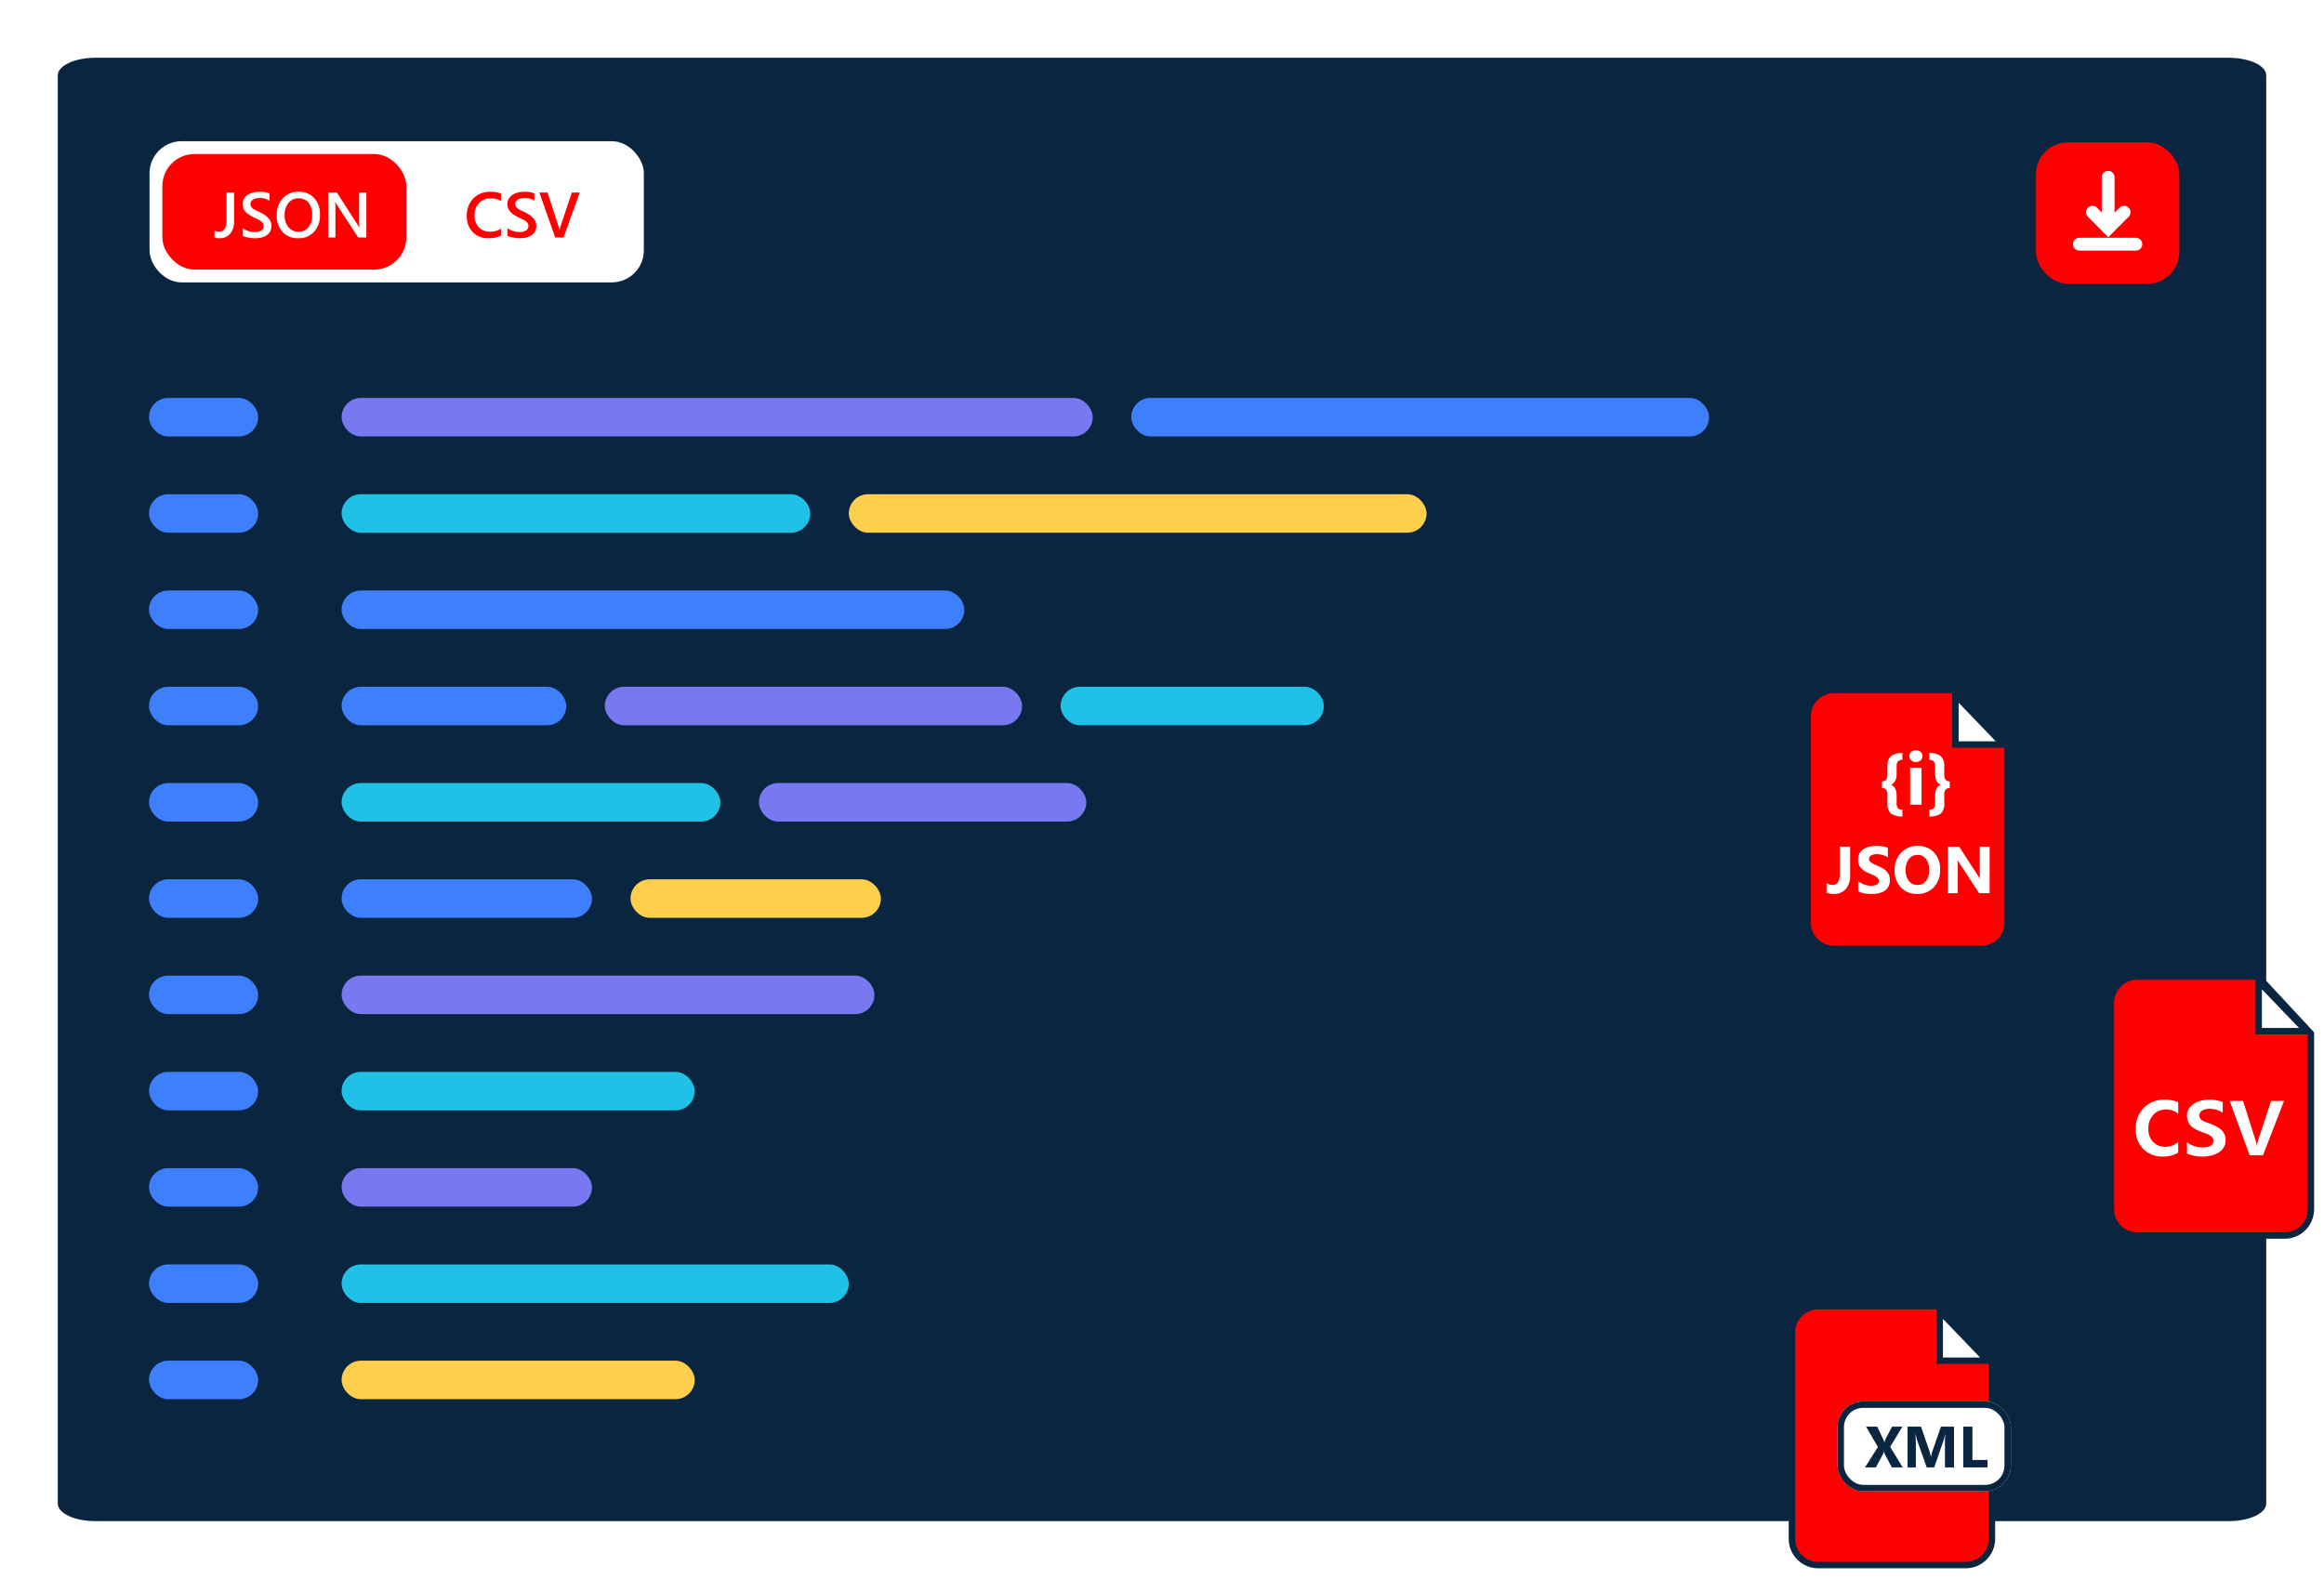 <svg xmlns="http://www.w3.org/2000/svg" xmlns:xlink="http://www.w3.org/1999/xlink" width="361.998" height="246" viewBox="0 0 361.998 246">
  <defs>
    <filter id="Контур_42899" x="0" y="0" width="361.998" height="246" filterUnits="userSpaceOnUse">
      <feOffset dy="3" input="SourceAlpha"/>
      <feGaussianBlur stdDeviation="3" result="blur"/>
      <feFlood flood-opacity="0.161"/>
      <feComposite operator="in" in2="blur"/>
      <feComposite in="SourceGraphic"/>
    </filter>
    <clipPath id="clip-path">
      <rect width="17" height="159" fill="none"/>
    </clipPath>
  </defs>
  <g id="Img_3" transform="translate(-866.75 -2363)">
    <g transform="matrix(1, 0, 0, 1, 866.75, 2363)" filter="url(#Контур_42899)">
      <path id="Контур_42899-2" data-name="Контур 42899" d="M5.864,0H338.134C341.373,0,344,1.225,344,2.736V225.264c0,1.511-2.625,2.736-5.864,2.736H5.864C2.625,228,0,226.775,0,225.264V2.736C0,1.225,2.625,0,5.864,0Z" transform="translate(9 6)" fill="#0a2540"/>
    </g>
    <g id="Сгруппировать_12530" data-name="Сгруппировать 12530" transform="translate(1183.881 2385.172)">
      <rect id="Прямоугольник_4766" data-name="Прямоугольник 4766" width="22.333" height="22.054" rx="5" transform="translate(0.001 0)" fill="red"/>
      <g id="Сгруппировать_5962" data-name="Сгруппировать 5962" transform="translate(6.765 5.45)">
        <g id="Сгруппировать_5961" data-name="Сгруппировать 5961" transform="translate(6.963) rotate(90)">
          <path id="Контур_13320" data-name="Контур 13320" d="M0,0H7.911" transform="translate(0 2.483)" fill="none" stroke="#fff" stroke-linecap="round" stroke-width="2"/>
          <path id="Контур_13321" data-name="Контур 13321" d="M0,0,2.465,2.465,0,4.93" transform="translate(5.447)" fill="none" stroke="#fff" stroke-linecap="round" stroke-width="2"/>
        </g>
        <path id="Контур_13605" data-name="Контур 13605" d="M-7476.471,14244.794h8.8" transform="translate(7476.471 -14234.373)" fill="none" stroke="#fff" stroke-linecap="round" stroke-width="2"/>
      </g>
    </g>
    <rect id="Прямоугольник_7945" data-name="Прямоугольник 7945" width="77" height="22" rx="5" transform="translate(890.041 2385)" fill="#fff"/>
    <rect id="Прямоугольник_7946" data-name="Прямоугольник 7946" width="38" height="18" rx="5" transform="translate(892.041 2387)" fill="red"/>
    <path id="Контур_43110" data-name="Контур 43110" d="M5.747-.293a4.245,4.245,0,0,1-1.968.41A3.218,3.218,0,0,1,1.338-.845,3.5,3.5,0,0,1,.42-3.369,3.676,3.676,0,0,1,1.453-6.084a3.533,3.533,0,0,1,2.61-1.035,4.277,4.277,0,0,1,1.685.288v1.152A3.006,3.006,0,0,0,4.185-6.1a2.452,2.452,0,0,0-1.843.728,2.673,2.673,0,0,0-.706,1.943,2.549,2.549,0,0,0,.659,1.843A2.294,2.294,0,0,0,4.028-.9a3.1,3.1,0,0,0,1.719-.469Zm1.006.015v-1.2a1.848,1.848,0,0,0,.383.264,2.962,2.962,0,0,0,.471.2,3.713,3.713,0,0,0,.5.125,2.655,2.655,0,0,0,.459.044,1.959,1.959,0,0,0,1.091-.244.8.8,0,0,0,.359-.708.772.772,0,0,0-.12-.432,1.255,1.255,0,0,0-.334-.334,3.514,3.514,0,0,0-.505-.291q-.291-.139-.623-.291-.356-.19-.664-.386a2.858,2.858,0,0,1-.535-.432A1.808,1.808,0,0,1,6.877-4.5a1.741,1.741,0,0,1-.129-.7,1.612,1.612,0,0,1,.222-.857,1.876,1.876,0,0,1,.586-.6A2.686,2.686,0,0,1,8.384-7a3.93,3.93,0,0,1,.947-.115,3.823,3.823,0,0,1,1.6.249v1.147A2.558,2.558,0,0,0,9.4-6.152a2.747,2.747,0,0,0-.515.049,1.531,1.531,0,0,0-.459.161.994.994,0,0,0-.33.288.706.706,0,0,0-.127.425.8.8,0,0,0,.1.405,1.045,1.045,0,0,0,.286.313,2.918,2.918,0,0,0,.459.276q.271.134.627.291.366.19.691.4a3.257,3.257,0,0,1,.571.464,2.038,2.038,0,0,1,.391.564,1.656,1.656,0,0,1,.144.706,1.748,1.748,0,0,1-.215.9,1.732,1.732,0,0,1-.579.6A2.577,2.577,0,0,1,9.6.015a4.721,4.721,0,0,1-1,.1A4.262,4.262,0,0,1,8.171.09Q7.915.063,7.646.012a4.828,4.828,0,0,1-.508-.125A1.608,1.608,0,0,1,6.753-.278ZM18.008-7,15.493,0h-1.3L11.724-7h1.27l1.729,5.313a3.277,3.277,0,0,1,.127.591h.02a3.111,3.111,0,0,1,.142-.6L16.777-7Z" transform="translate(939.041 2400)" fill="red"/>
    <path id="Контур_43109" data-name="Контур 43109" d="M3.164-2.51A2.812,2.812,0,0,1,2.549-.574,2.089,2.089,0,0,1,.908.117,2.325,2.325,0,0,1,.122,0V-1.089A1.246,1.246,0,0,0,.84-.9Q2-.9,2-2.7V-7H3.164ZM4.507-.278v-1.2a1.848,1.848,0,0,0,.383.264,2.962,2.962,0,0,0,.471.2,3.713,3.713,0,0,0,.5.125,2.655,2.655,0,0,0,.459.044A1.959,1.959,0,0,0,7.41-1.089.8.8,0,0,0,7.769-1.8a.772.772,0,0,0-.12-.432,1.255,1.255,0,0,0-.334-.334,3.514,3.514,0,0,0-.505-.291q-.291-.139-.623-.291-.356-.19-.664-.386a2.858,2.858,0,0,1-.535-.432A1.808,1.808,0,0,1,4.631-4.5,1.741,1.741,0,0,1,4.5-5.2a1.612,1.612,0,0,1,.222-.857,1.876,1.876,0,0,1,.586-.6A2.686,2.686,0,0,1,6.138-7a3.93,3.93,0,0,1,.947-.115,3.823,3.823,0,0,1,1.6.249v1.147a2.558,2.558,0,0,0-1.533-.43,2.747,2.747,0,0,0-.515.049,1.531,1.531,0,0,0-.459.161.994.994,0,0,0-.33.288.706.706,0,0,0-.127.425.8.8,0,0,0,.1.405,1.045,1.045,0,0,0,.286.313,2.918,2.918,0,0,0,.459.276q.271.134.627.291.366.19.691.4a3.257,3.257,0,0,1,.571.464,2.038,2.038,0,0,1,.391.564,1.656,1.656,0,0,1,.144.706,1.748,1.748,0,0,1-.215.9,1.732,1.732,0,0,1-.579.6,2.577,2.577,0,0,1-.837.332,4.721,4.721,0,0,1-1,.1A4.262,4.262,0,0,1,5.925.09Q5.669.063,5.4.012a4.828,4.828,0,0,1-.508-.125A1.608,1.608,0,0,1,4.507-.278Zm8.652.4a3.149,3.149,0,0,1-2.424-.981,3.6,3.6,0,0,1-.911-2.554,3.819,3.819,0,0,1,.928-2.7,3.259,3.259,0,0,1,2.52-1.006,3.079,3.079,0,0,1,2.375.977,3.617,3.617,0,0,1,.9,2.554,3.831,3.831,0,0,1-.923,2.71A3.2,3.2,0,0,1,13.159.117ZM13.213-6.1a1.948,1.948,0,0,0-1.565.718,2.84,2.84,0,0,0-.6,1.89,2.867,2.867,0,0,0,.586,1.88A1.889,1.889,0,0,0,13.164-.9a1.98,1.98,0,0,0,1.587-.679,2.832,2.832,0,0,0,.581-1.9,2.969,2.969,0,0,0-.564-1.938A1.907,1.907,0,0,0,13.213-6.1ZM23.77,0H22.5L19.155-5.146a2.282,2.282,0,0,1-.21-.405h-.029a7.209,7.209,0,0,1,.039.962V0H17.832V-7h1.353l3.232,5.024q.205.313.264.43h.02a6.222,6.222,0,0,1-.049-.942V-7H23.77Z" transform="translate(900.041 2400)" fill="#fff"/>
    <g id="Повторяющаяся_сетка_252" data-name="Повторяющаяся сетка 252" transform="translate(889.959 2425)" clip-path="url(#clip-path)">
      <g transform="translate(-908 -2398)">
        <rect id="Прямоугольник_10005" data-name="Прямоугольник 10005" width="17" height="6" rx="3" transform="translate(908 2398)" fill="#3d7ffc"/>
      </g>
      <g transform="translate(-908 -2383)">
        <rect id="Прямоугольник_10005-2" data-name="Прямоугольник 10005" width="17" height="6" rx="3" transform="translate(908 2398)" fill="#3d7ffc"/>
      </g>
      <g transform="translate(-908 -2368)">
        <rect id="Прямоугольник_10005-3" data-name="Прямоугольник 10005" width="17" height="6" rx="3" transform="translate(908 2398)" fill="#3d7ffc"/>
      </g>
      <g transform="translate(-908 -2353)">
        <rect id="Прямоугольник_10005-4" data-name="Прямоугольник 10005" width="17" height="6" rx="3" transform="translate(908 2398)" fill="#3d7ffc"/>
      </g>
      <g transform="translate(-908 -2338)">
        <rect id="Прямоугольник_10005-5" data-name="Прямоугольник 10005" width="17" height="6" rx="3" transform="translate(908 2398)" fill="#3d7ffc"/>
      </g>
      <g transform="translate(-908 -2323)">
        <rect id="Прямоугольник_10005-6" data-name="Прямоугольник 10005" width="17" height="6" rx="3" transform="translate(908 2398)" fill="#3d7ffc"/>
      </g>
      <g transform="translate(-908 -2308)">
        <rect id="Прямоугольник_10005-7" data-name="Прямоугольник 10005" width="17" height="6" rx="3" transform="translate(908 2398)" fill="#3d7ffc"/>
      </g>
      <g transform="translate(-908 -2293)">
        <rect id="Прямоугольник_10005-8" data-name="Прямоугольник 10005" width="17" height="6" rx="3" transform="translate(908 2398)" fill="#3d7ffc"/>
      </g>
      <g transform="translate(-908 -2278)">
        <rect id="Прямоугольник_10005-9" data-name="Прямоугольник 10005" width="17" height="6" rx="3" transform="translate(908 2398)" fill="#3d7ffc"/>
      </g>
      <g transform="translate(-908 -2263)">
        <rect id="Прямоугольник_10005-10" data-name="Прямоугольник 10005" width="17" height="6" rx="3" transform="translate(908 2398)" fill="#3d7ffc"/>
      </g>
      <g transform="translate(-908 -2248)">
        <rect id="Прямоугольник_10005-11" data-name="Прямоугольник 10005" width="17" height="6" rx="3" transform="translate(908 2398)" fill="#3d7ffc"/>
      </g>
    </g>
    <rect id="Прямоугольник_10005-12" data-name="Прямоугольник 10005" width="117" height="6" rx="3" transform="translate(919.959 2425)" fill="#7879f1"/>
    <rect id="Прямоугольник_10006" data-name="Прямоугольник 10006" width="90" height="6" rx="3" transform="translate(1042.959 2425)" fill="#3d7ffc"/>
    <rect id="Прямоугольник_10005-13" data-name="Прямоугольник 10005" width="73" height="6" rx="3" transform="translate(919.959 2440)" fill="#1fc2e6"/>
    <rect id="Прямоугольник_10007" data-name="Прямоугольник 10007" width="90" height="6" rx="3" transform="translate(998.959 2440)" fill="#fece4d"/>
    <rect id="Прямоугольник_10005-14" data-name="Прямоугольник 10005" width="97" height="6" rx="3" transform="translate(919.959 2455)" fill="#3d7ffc"/>
    <rect id="Прямоугольник_10005-15" data-name="Прямоугольник 10005" width="35" height="6" rx="3" transform="translate(919.959 2470)" fill="#3d7ffc"/>
    <rect id="Прямоугольник_10008" data-name="Прямоугольник 10008" width="65" height="6" rx="3" transform="translate(960.959 2470)" fill="#7879f1"/>
    <rect id="Прямоугольник_10010" data-name="Прямоугольник 10010" width="41" height="6" rx="3" transform="translate(1031.959 2470)" fill="#1fc2e6"/>
    <rect id="Прямоугольник_10005-16" data-name="Прямоугольник 10005" width="59" height="6" rx="3" transform="translate(919.959 2485)" fill="#1fc2e6"/>
    <rect id="Прямоугольник_10009" data-name="Прямоугольник 10009" width="51" height="6" rx="3" transform="translate(984.959 2485)" fill="#7879f1"/>
    <rect id="Прямоугольник_10005-17" data-name="Прямоугольник 10005" width="39" height="6" rx="3" transform="translate(919.959 2500)" fill="#3d7ffc"/>
    <rect id="Прямоугольник_10011" data-name="Прямоугольник 10011" width="39" height="6" rx="3" transform="translate(964.959 2500)" fill="#fece4d"/>
    <rect id="Прямоугольник_10005-18" data-name="Прямоугольник 10005" width="83" height="6" rx="3" transform="translate(919.959 2515)" fill="#7879f1"/>
    <rect id="Прямоугольник_10005-19" data-name="Прямоугольник 10005" width="55" height="6" rx="3" transform="translate(919.959 2530)" fill="#1fc2e6"/>
    <rect id="Прямоугольник_10005-20" data-name="Прямоугольник 10005" width="39" height="6" rx="3" transform="translate(919.959 2545)" fill="#7879f1"/>
    <rect id="Прямоугольник_10005-21" data-name="Прямоугольник 10005" width="79" height="6" rx="3" transform="translate(919.959 2560)" fill="#1fc2e6"/>
    <rect id="Прямоугольник_10005-22" data-name="Прямоугольник 10005" width="55" height="6" rx="3" transform="translate(919.959 2575)" fill="#fece4d"/>
    <g id="Сгруппировать_15428" data-name="Сгруппировать 15428" transform="translate(1195.049 2514.653)">
      <g id="Контур_42929" data-name="Контур 42929" transform="translate(0 0)" fill="red">
        <path d="M 27.564 40.847 L 4.594 40.847 C 2.337 40.847 0.5 39.01 0.5 36.752 L 0.5 4.594 C 0.5 2.337 2.337 0.5 4.594 0.5 L 23.404 0.5 L 31.658 9.385 L 31.658 36.752 C 31.658 39.01 29.822 40.847 27.564 40.847 Z" stroke="none"/>
        <path d="M 4.594 1 C 2.612 1 1 2.612 1 4.594 L 1 36.752 C 1 38.734 2.612 40.347 4.594 40.347 L 27.564 40.347 C 29.546 40.347 31.158 38.734 31.158 36.752 L 31.158 9.581 L 23.186 1 L 4.594 1 M 4.594 -3.814697265625e-06 L 23.622 -3.814697265625e-06 L 32.158 9.188 L 32.158 36.752 C 32.158 39.29 30.102 41.347 27.564 41.347 L 4.594 41.347 C 2.057 41.347 0 39.29 0 36.752 L 0 4.594 C 0 2.057 2.057 -3.814697265625e-06 4.594 -3.814697265625e-06 Z" stroke="none" fill="#0a2540"/>
      </g>
      <g id="Контур_42932" data-name="Контур 42932" transform="translate(2.59 0)" fill="#fff">
        <path d="M 28.393 9 L 20.931 9 L 20.931 1.241 L 28.393 9 Z" stroke="none"/>
        <path d="M 21.431 2.482 L 21.431 8.5 L 27.218 8.5 L 21.431 2.482 M 20.431 9.5367431640625e-07 L 29.567 9.5 L 20.431 9.5 L 20.431 9.5367431640625e-07 Z" stroke="none" fill="#0a2540"/>
      </g>
      <path id="Контур_42935" data-name="Контур 42935" d="M7.143,1.62a4.728,4.728,0,0,1-2.4.587A4.073,4.073,0,0,1,1.7,1.029,4.172,4.172,0,0,1,.54-2.024,4.592,4.592,0,0,1,1.783-5.384,4.447,4.447,0,0,1,5.11-6.652a4.856,4.856,0,0,1,2.041.4v1.785a3.092,3.092,0,0,0-1.884-.661A2.619,2.619,0,0,0,3.275-4.3,3.007,3.007,0,0,0,2.5-2.148,2.867,2.867,0,0,0,3.23-.074a2.6,2.6,0,0,0,1.963.76,3.067,3.067,0,0,0,1.95-.736Zm1.372.124V-.033a3.825,3.825,0,0,0,2.372.818q1.736,0,1.736-1.025a.808.808,0,0,0-.149-.492,1.42,1.42,0,0,0-.4-.36,3.151,3.151,0,0,0-.6-.281q-.343-.124-.764-.281a8.093,8.093,0,0,1-.938-.438,2.834,2.834,0,0,1-.694-.525,1.981,1.981,0,0,1-.417-.665,2.45,2.45,0,0,1-.14-.868,2.006,2.006,0,0,1,.289-1.079,2.513,2.513,0,0,1,.777-.785A3.725,3.725,0,0,1,10.7-6.491a5.07,5.07,0,0,1,1.281-.161,5.823,5.823,0,0,1,2.1.355v1.678a3.539,3.539,0,0,0-2.05-.612,2.677,2.677,0,0,0-.657.074,1.7,1.7,0,0,0-.5.207,1.016,1.016,0,0,0-.322.318.759.759,0,0,0-.116.409.874.874,0,0,0,.116.463,1.051,1.051,0,0,0,.343.335,2.962,2.962,0,0,0,.545.264q.318.12.731.26a10.686,10.686,0,0,1,.979.455,3.31,3.31,0,0,1,.74.525,2.057,2.057,0,0,1,.471.678,2.3,2.3,0,0,1,.165.913,2.087,2.087,0,0,1-.3,1.124,2.48,2.48,0,0,1-.793.793,3.714,3.714,0,0,1-1.145.467,5.946,5.946,0,0,1-1.368.153A5.763,5.763,0,0,1,8.515,1.744Zm15.116-8.2L20.358,2.009H18.283L15.168-6.454H17.25L19.126-.537A5.517,5.517,0,0,1,19.391.6h.025A6.123,6.123,0,0,1,19.647-.5l1.967-5.95Z" transform="translate(3.842 26.334)" fill="#fff"/>
    </g>
    <g id="Сгруппировать_15426" data-name="Сгруппировать 15426" transform="translate(1147.815 2470)">
      <g id="Контур_42930" data-name="Контур 42930" transform="translate(0 0)" fill="red">
        <path d="M 27.564 40.847 L 4.594 40.847 C 2.337 40.847 0.5 39.01 0.5 36.752 L 0.5 4.594 C 0.5 2.337 2.337 0.5 4.594 0.5 L 23.404 0.5 L 31.658 9.385 L 31.658 36.752 C 31.658 39.01 29.822 40.847 27.564 40.847 Z" stroke="none"/>
        <path d="M 4.594 1 C 2.612 1 1 2.612 1 4.594 L 1 36.752 C 1 38.734 2.612 40.347 4.594 40.347 L 27.564 40.347 C 29.546 40.347 31.158 38.734 31.158 36.752 L 31.158 9.581 L 23.186 1 L 4.594 1 M 4.594 -3.814697265625e-06 L 23.622 -3.814697265625e-06 L 32.158 9.188 L 32.158 36.752 C 32.158 39.29 30.102 41.347 27.564 41.347 L 4.594 41.347 C 2.057 41.347 0 39.29 0 36.752 L 0 4.594 C 0 2.057 2.057 -3.814697265625e-06 4.594 -3.814697265625e-06 Z" stroke="none" fill="#0a2540"/>
      </g>
      <g id="Контур_42933" data-name="Контур 42933" transform="translate(2.59 0)" fill="#fff">
        <path d="M 28.393 9 L 20.931 9 L 20.931 1.241 L 28.393 9 Z" stroke="none"/>
        <path d="M 21.431 2.482 L 21.431 8.5 L 27.218 8.5 L 21.431 2.482 M 20.431 9.5367431640625e-07 L 29.567 9.5 L 20.431 9.5 L 20.431 9.5367431640625e-07 Z" stroke="none" fill="#0a2540"/>
      </g>
      <path id="Контур_42936" data-name="Контур 42936" d="M3.824-1.92A3.287,3.287,0,0,1,3.151.306,2.45,2.45,0,0,1,1.2,1.078,2.776,2.776,0,0,1,.145.881V-.648a1.514,1.514,0,0,0,.939.318Q2.2-.33,2.2-1.986v-4.3H3.824ZM5.076.674V-.941a3.1,3.1,0,0,0,.954.553A3.066,3.066,0,0,0,7.07-.2,2.306,2.306,0,0,0,7.607-.26a1.259,1.259,0,0,0,.384-.154.671.671,0,0,0,.23-.232A.579.579,0,0,0,8.3-.936a.627.627,0,0,0-.121-.379,1.3,1.3,0,0,0-.331-.308,3.454,3.454,0,0,0-.5-.273q-.288-.131-.621-.268a3.168,3.168,0,0,1-1.264-.863,1.884,1.884,0,0,1-.416-1.232,1.961,1.961,0,0,1,.227-.972A1.929,1.929,0,0,1,5.891-5.9,2.772,2.772,0,0,1,6.8-6.284a4.655,4.655,0,0,1,1.09-.124,6.557,6.557,0,0,1,1,.068,3.94,3.94,0,0,1,.805.209v1.509a2.434,2.434,0,0,0-.4-.222A3.139,3.139,0,0,0,8.856-5,3.369,3.369,0,0,0,8.4-5.095a3.2,3.2,0,0,0-.426-.03,2.224,2.224,0,0,0-.5.053,1.3,1.3,0,0,0-.384.149.741.741,0,0,0-.242.23.544.544,0,0,0-.086.3.574.574,0,0,0,.1.326A1.1,1.1,0,0,0,7.13-3.8a2.892,2.892,0,0,0,.429.252q.252.124.57.255a6.355,6.355,0,0,1,.78.386A2.772,2.772,0,0,1,9.5-2.44a1.8,1.8,0,0,1,.379.588,2.078,2.078,0,0,1,.131.77,2.062,2.062,0,0,1-.23,1.017A1.864,1.864,0,0,1,9.159.6a2.7,2.7,0,0,1-.916.366,5.294,5.294,0,0,1-1.1.111,6.132,6.132,0,0,1-1.133-.1A3.42,3.42,0,0,1,5.076.674Zm9.186.4A3.369,3.369,0,0,1,11.728.066a3.633,3.633,0,0,1-.979-2.637,3.893,3.893,0,0,1,.994-2.776,3.442,3.442,0,0,1,2.635-1.06,3.285,3.285,0,0,1,2.506,1.014,3.74,3.74,0,0,1,.956,2.675A3.831,3.831,0,0,1,16.849.033,3.4,3.4,0,0,1,14.262,1.078ZM14.333-5a1.641,1.641,0,0,0-1.363.644,2.683,2.683,0,0,0-.5,1.7,2.634,2.634,0,0,0,.5,1.7,1.617,1.617,0,0,0,1.322.626A1.633,1.633,0,0,0,15.63-.939a2.6,2.6,0,0,0,.495-1.688,2.823,2.823,0,0,0-.479-1.751A1.563,1.563,0,0,0,14.333-5ZM25.553.952H23.907L20.924-3.6a6.576,6.576,0,0,1-.363-.6h-.02q.04.384.04,1.171V.952H19.042V-6.286H20.8L23.67-1.88q.2.3.363.591h.02a7.738,7.738,0,0,1-.04-.994v-4h1.539Z" transform="translate(3.301 31.207)" fill="#fff"/>
      <path id="Контур_42937" data-name="Контур 42937" d="M3.7,2.924a2.827,2.827,0,0,1-1.778-.449A1.957,1.957,0,0,1,1.37.877V-.469Q1.37-1.5.518-1.5V-2.533q.852,0,.852-1.071V-4.854a2.041,2.041,0,0,1,.55-1.624A2.735,2.735,0,0,1,3.7-6.946V-5.9q-.9,0-.9.976v1.195q0,1.346-.864,1.7v.022q.864.348.864,1.722V.866a1.148,1.148,0,0,0,.21.78.893.893,0,0,0,.687.23Zm2.1-8.479a1.035,1.035,0,0,1-.735-.266.858.858,0,0,1-.286-.653.828.828,0,0,1,.286-.651,1.069,1.069,0,0,1,.735-.252,1.067,1.067,0,0,1,.737.252.831.831,0,0,1,.283.651.855.855,0,0,1-.283.662A1.053,1.053,0,0,1,5.806-5.555ZM6.681,1.1H4.909V-4.647H6.681Zm4.4-2.6q-.858,0-.858,1.049v1.3a2.023,2.023,0,0,1-.547,1.632A2.8,2.8,0,0,1,7.9,2.924V1.875a.9.9,0,0,0,.684-.227A1.115,1.115,0,0,0,8.795.877V-.317q0-1.34.858-1.677v-.022q-.858-.353-.858-1.755v-1.15q0-.976-.9-.976V-6.946a2.714,2.714,0,0,1,1.772.468,2.008,2.008,0,0,1,.55,1.6v1.284q0,1.06.858,1.06Z" transform="translate(11.562 17.281)" fill="#fff"/>
    </g>
    <g id="Сгруппировать_15427" data-name="Сгруппировать 15427" transform="translate(1145.369 2566)">
      <g id="Контур_42931" data-name="Контур 42931" transform="translate(0 0)" fill="red">
        <path d="M 27.564 40.847 L 4.594 40.847 C 2.337 40.847 0.5 39.01 0.5 36.752 L 0.5 4.594 C 0.5 2.337 2.337 0.5 4.594 0.5 L 23.404 0.5 L 31.658 9.385 L 31.658 36.752 C 31.658 39.01 29.822 40.847 27.564 40.847 Z" stroke="none"/>
        <path d="M 4.594 1 C 2.612 1 1 2.612 1 4.594 L 1 36.752 C 1 38.734 2.612 40.347 4.594 40.347 L 27.564 40.347 C 29.546 40.347 31.158 38.734 31.158 36.752 L 31.158 9.581 L 23.186 1 L 4.594 1 M 4.594 -3.814697265625e-06 L 23.622 -3.814697265625e-06 L 32.158 9.188 L 32.158 36.752 C 32.158 39.29 30.102 41.347 27.564 41.347 L 4.594 41.347 C 2.057 41.347 0 39.29 0 36.752 L 0 4.594 C 0 2.057 2.057 -3.814697265625e-06 4.594 -3.814697265625e-06 Z" stroke="none" fill="#0a2540"/>
      </g>
      <g id="Контур_42934" data-name="Контур 42934" transform="translate(2.59 0)" fill="#fff">
        <path d="M 28.393 9 L 20.931 9 L 20.931 1.241 L 28.393 9 Z" stroke="none"/>
        <path d="M 21.431 2.482 L 21.431 8.5 L 27.218 8.5 L 21.431 2.482 M 20.431 9.5367431640625e-07 L 29.567 9.5 L 20.431 9.5 L 20.431 9.5367431640625e-07 Z" stroke="none" fill="#0a2540"/>
      </g>
      <g id="Прямоугольник_10012" data-name="Прямоугольник 10012" transform="translate(7.604 15.347)" fill="#fff" stroke="#0a2540" stroke-width="1">
        <rect width="27" height="14" rx="4" stroke="none"/>
        <rect x="0.5" y="0.5" width="26" height="13" rx="3.5" fill="none"/>
      </g>
      <path id="Контур_42938" data-name="Контур 42938" d="M5.9,1.444H4.207L3.114-.622a1.814,1.814,0,0,1-.128-.425H2.968A3.216,3.216,0,0,1,2.822-.6l-1.1,2.049H.021L2.043-1.728.193-4.9H1.932L2.839-3a3.288,3.288,0,0,1,.19.535h.018q.053-.186.2-.553L4.255-4.9H5.849l-1.9,3.146Zm7.988,0H12.478v-3.8q0-.615.053-1.359H12.5a6.685,6.685,0,0,1-.2.841L10.809,1.444H9.641L8.128-2.826a8.31,8.31,0,0,1-.2-.885h-.04q.058.938.058,1.646V1.444H6.658V-4.9H8.751l1.3,3.761a5.3,5.3,0,0,1,.226.907H10.3a9.134,9.134,0,0,1,.252-.916l1.3-3.753h2.04Zm5.222,0H15.332V-4.9h1.429V.285h2.35Z" transform="translate(11.856 24.181)" fill="#0a2540"/>
    </g>
  </g>
</svg>
